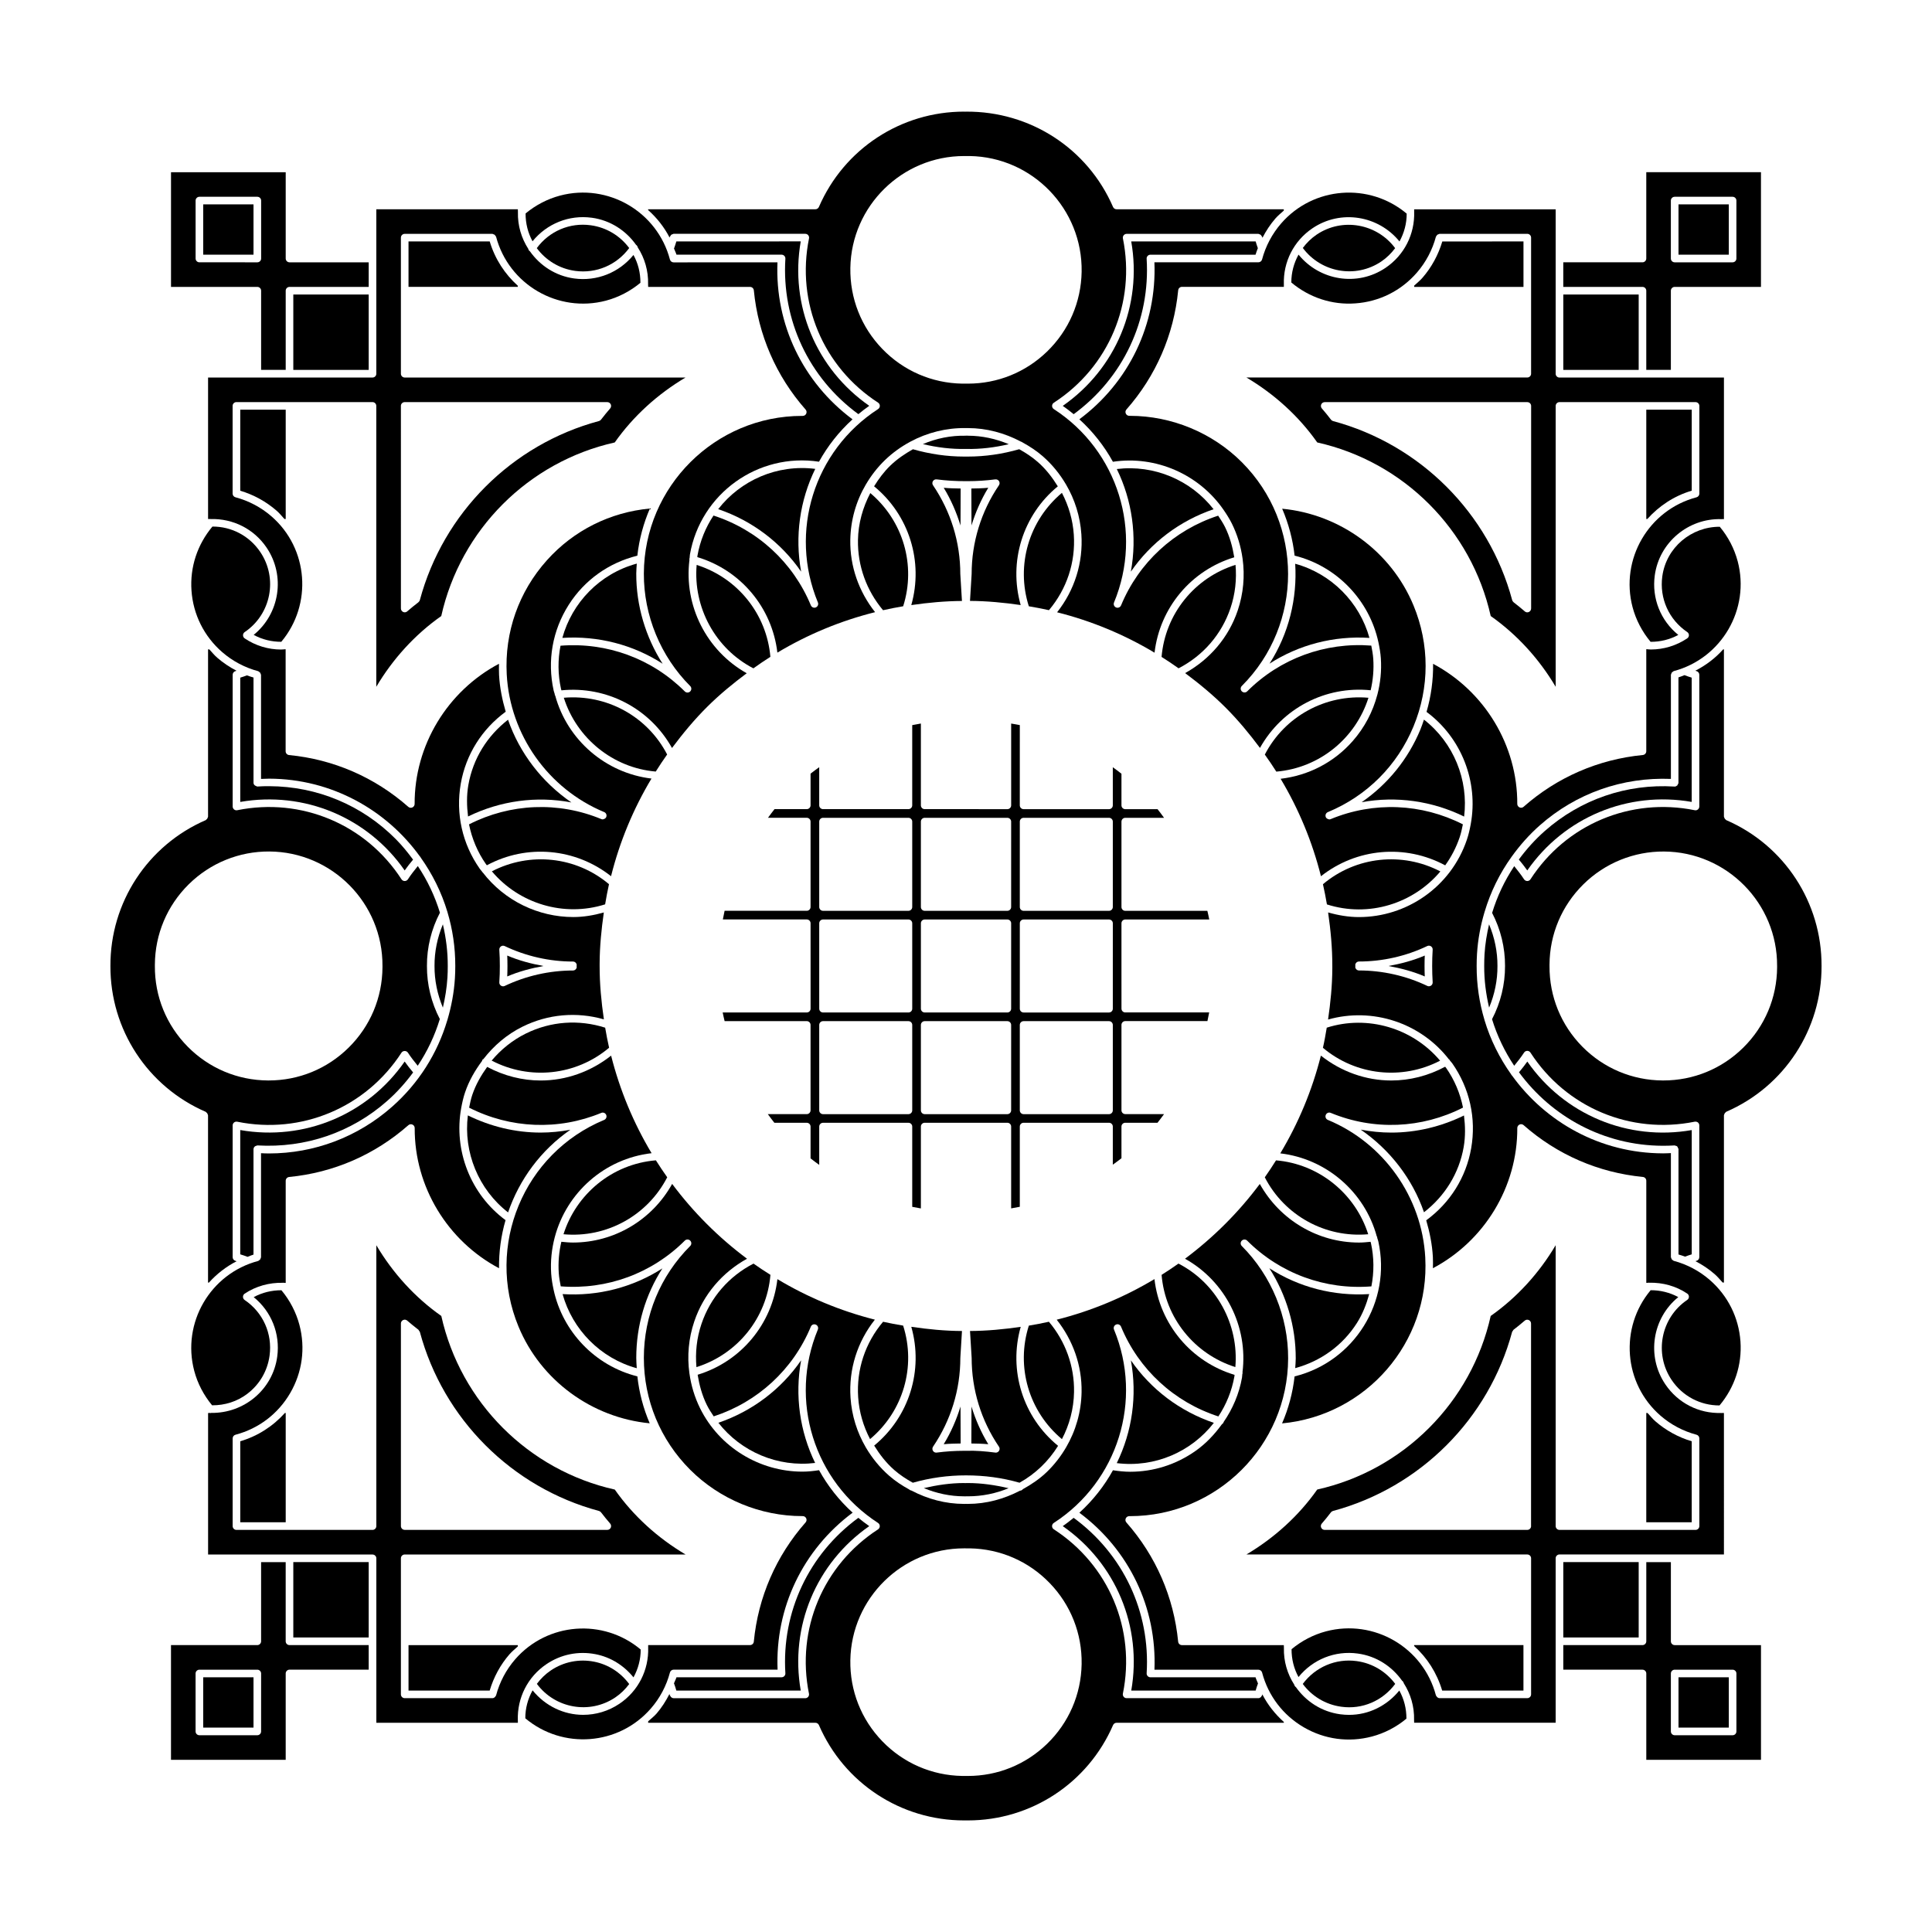 <?xml version="1.0" encoding="UTF-8"?>
<!-- Uploaded to: SVG Repo, www.svgrepo.com, Generator: SVG Repo Mixer Tools -->
<svg fill="#000000" width="800px" height="800px" version="1.1" viewBox="144 144 512 512" xmlns="http://www.w3.org/2000/svg">
 <g>
  <path d="m470.09 305.16c1.266-3.75 1.672-7.637 1.336-11.465-10.867 3.41-18.625 13-19.598 24.391 1.531 0.961 3.031 1.969 4.508 3.023 6.516-3.367 11.402-8.988 13.754-15.949z"/>
  <path d="m371.37 287.13c-0.117 6.812 2.266 13.375 6.648 18.582 1.762-0.398 3.535-0.746 5.332-1.047 3.457-10.879-0.02-22.676-8.711-29.996-1.988 3.82-3.195 8.027-3.269 12.461z"/>
  <path d="m398.58 273.46c-1.496-0.023-2.996-0.051-4.484-0.191 1.918 3.148 3.379 6.508 4.449 9.992z"/>
  <path d="m401.42 273.46 0.035 9.789c1.066-3.481 2.527-6.836 4.449-9.984-1.492 0.148-2.988 0.172-4.484 0.195z"/>
  <path d="m526.23 207.98c-1.043 3.516-2.828 6.828-5.234 9.602-0.676 0.781-1.465 1.414-2.215 2.102-0.004 0.117-0.012 0.23-0.016 0.348h28.973v-12.047l-21.508 0.004z"/>
  <path d="m504.86 356.59c9.164-1.672 18.641-0.359 27.148 3.812 1.199-9.723-2.777-19.574-10.645-25.695-0.297 0.867-0.574 1.734-0.926 2.586-3.281 7.922-8.688 14.539-15.578 19.297z"/>
  <path d="m487.24 293.4c0.57 9.164-1.672 18.469-6.801 26.469 7.809-5.019 17.023-7.418 26.477-6.82-2.621-9.438-10.066-17.008-19.676-19.648z"/>
  <path d="m416.65 304.67c1.789 0.301 3.566 0.637 5.332 1.031 4.719-5.598 7.078-12.656 6.59-19.98-0.262-3.949-1.375-7.699-3.152-11.109-8.738 7.316-12.234 19.152-8.77 30.059z"/>
  <path d="m400 262.98s0.004 0 0 0h0.012c3.836 0.074 7.617-0.383 11.32-1.266-3.41-1.43-7.07-2.246-10.832-2.246-0.16 0-0.359-0.051-0.5 0.004-0.004 0-0.004-0.004-0.012-0.004-0.004 0-0.004 0.004-0.012 0.004-4.012-0.098-7.848 0.711-11.402 2.215 3.727 0.891 7.527 1.367 11.406 1.289 0.012 0.004 0.02 0.004 0.02 0.004z"/>
  <path d="m441.2 388.68c0-0.555 0.453-1.008 1.008-1.008h22.258c-0.145-0.77-0.328-1.531-0.504-2.293h-21.754c-0.555 0-1.008-0.453-1.008-1.008v-22.633c0-0.555 0.453-1.008 1.008-1.008h10.277c-0.574-0.766-1.113-1.559-1.723-2.293h-8.555c-0.555 0-1.008-0.453-1.008-1.008v-8.383c-0.746-0.598-1.523-1.16-2.293-1.723v10.105c0 0.555-0.453 1.008-1.008 1.008h-22.633c-0.555 0-1.008-0.453-1.008-1.008l0.004-21.27c-0.754-0.16-1.527-0.273-2.293-0.406v21.676c0 0.555-0.453 1.008-1.008 1.008l-10.957-0.004h-10.953c-0.555 0-1.008-0.453-1.008-1.008v-21.68c-0.766 0.137-1.535 0.262-2.293 0.422v21.254c0 0.555-0.453 1.008-1.008 1.008h-22.633c-0.555 0-1.008-0.453-1.008-1.008v-10.102c-0.766 0.562-1.551 1.109-2.293 1.703v8.398c0 0.555-0.453 1.008-1.008 1.008h-8.543c-0.609 0.742-1.152 1.527-1.734 2.293h10.277c0.555 0 1.008 0.453 1.008 1.008v22.633c0 0.555-0.453 1.008-1.008 1.008h-21.773c-0.172 0.762-0.316 1.527-0.465 2.293h22.238c0.555 0 1.008 0.453 1.008 1.008l0.004 11.324v11.316c0 0.555-0.453 1.008-1.008 1.008l-22.289-0.004c0.145 0.77 0.344 1.527 0.516 2.293h21.766c0.555 0 1.008 0.453 1.008 1.008v22.633c0 0.555-0.453 1.008-1.008 1.008h-10.316c0.578 0.766 1.125 1.551 1.734 2.293h8.586c0.555 0 1.008 0.453 1.008 1.008v8.434c0.746 0.598 1.527 1.148 2.293 1.715v-10.148c0-0.555 0.453-1.008 1.008-1.008h22.633c0.555 0 1.008 0.453 1.008 1.008v21.266c0.762 0.16 1.527 0.289 2.293 0.422v-21.695c0-0.555 0.453-1.008 1.008-1.008h21.906c0.555 0 1.008 0.453 1.008 1.008v21.684c0.766-0.137 1.535-0.262 2.293-0.422v-21.262c0-0.555 0.453-1.008 1.008-1.008h22.633c0.555 0 1.008 0.453 1.008 1.008v10.102c0.766-0.562 1.551-1.109 2.293-1.703v-8.398c0-0.555 0.453-1.008 1.008-1.008h8.543c0.609-0.742 1.152-1.527 1.734-2.293h-10.277c-0.555 0-1.008-0.453-1.008-1.008v-22.633c0-0.555 0.453-1.008 1.008-1.008h21.773c0.172-0.762 0.316-1.527 0.465-2.293h-22.234c-0.555 0-1.008-0.453-1.008-1.008l-0.004-11.305zm-55.449 49.574c0 0.555-0.453 1.008-1.008 1.008h-22.633c-0.555 0-1.008-0.453-1.008-1.008v-22.633c0-0.555 0.453-1.008 1.008-1.008h22.633c0.555 0 1.008 0.453 1.008 1.008zm0-38.258v11.316c0 0.555-0.453 1.008-1.008 1.008h-22.633c-0.555 0-1.008-0.453-1.008-1.008v-22.633c0-0.555 0.453-1.008 1.008-1.008h22.633c0.555 0 1.008 0.453 1.008 1.008zm0-15.629c0 0.555-0.453 1.008-1.008 1.008h-22.633c-0.555 0-1.008-0.453-1.008-1.008v-22.633c0-0.555 0.453-1.008 1.008-1.008h22.633c0.555 0 1.008 0.453 1.008 1.008zm26.211 53.887c0 0.555-0.453 1.008-1.008 1.008h-21.902c-0.555 0-1.008-0.453-1.008-1.008v-22.633c0-0.555 0.453-1.008 1.008-1.008h21.906c0.555 0 1.008 0.453 1.008 1.008zm0-38.258v11.316c0 0.555-0.453 1.008-1.008 1.008l-10.949-0.004h-10.953c-0.555 0-1.008-0.453-1.008-1.008v-22.629c0-0.555 0.453-1.008 1.008-1.008h21.906c0.555 0 1.008 0.453 1.008 1.008zm0-15.629c0 0.555-0.453 1.008-1.008 1.008h-21.902c-0.555 0-1.008-0.453-1.008-1.008v-22.633c0-0.555 0.453-1.008 1.008-1.008h21.906c0.555 0 1.008 0.453 1.008 1.008zm26.945 53.887c0 0.555-0.453 1.008-1.008 1.008h-22.633c-0.555 0-1.008-0.453-1.008-1.008v-22.633c0-0.555 0.453-1.008 1.008-1.008h22.633c0.555 0 1.008 0.453 1.008 1.008zm0-38.258v11.316c0 0.555-0.453 1.008-1.008 1.008h-22.633c-0.555 0-1.008-0.453-1.008-1.008l0.004-11.316v-11.316c0-0.555 0.453-1.008 1.008-1.008h22.633c0.555 0 1.008 0.453 1.008 1.008zm0-15.629c0 0.555-0.453 1.008-1.008 1.008h-22.633c-0.555 0-1.008-0.453-1.008-1.008v-22.633c0-0.555 0.453-1.008 1.008-1.008h22.633c0.555 0 1.008 0.453 1.008 1.008z"/>
  <path d="m521.71 477.26c-0.867-16.02-11.008-30.336-25.824-36.477-0.52-0.211-0.754-0.801-0.543-1.316 0.211-0.52 0.805-0.766 1.316-0.543 11.387 4.711 24.098 4.176 35.055-1.402-0.762-3.75-2.246-7.34-4.516-10.566-0.066-0.098-0.152-0.172-0.223-0.262-4.488 2.414-9.383 3.648-14.27 3.648-6.656 0-13.219-2.293-18.656-6.59-2.328 9.238-5.977 17.938-10.758 25.902 12.156 1.422 22.355 10.188 25.566 21.996 0.039 0.086 0.125 0.137 0.137 0.238 0.004 0.039-0.031 0.07-0.031 0.109 0.086 0.328 0.227 0.629 0.301 0.961 3.562 15.996-6.359 31.883-22.184 35.805-0.492 4.379-1.633 8.559-3.32 12.453 22.277-2.09 39.172-21.434 37.949-43.957z"/>
  <path d="m379.95 267.38c-1.707 1.652-3.09 3.527-4.309 5.496 9.289 7.613 13.129 19.957 9.859 31.477 4.418-0.641 8.887-1.062 13.426-1.09l-0.43-7.055c0-0.012 0.012-0.02 0.012-0.031s-0.016-0.02-0.016-0.031c0-8.43-2.5-16.57-7.234-23.543-0.223-0.328-0.23-0.754-0.023-1.094 0.211-0.336 0.598-0.527 0.988-0.469 2.555 0.332 5.164 0.484 7.766 0.473h0.004 0.48c2.434 0 4.891-0.16 7.289-0.473 0.383-0.047 0.781 0.133 0.988 0.469 0.211 0.336 0.203 0.766-0.023 1.094-4.731 6.969-7.234 15.113-7.234 23.543 0 0.016-0.016 0.02-0.016 0.035 0 0.012 0.012 0.016 0.012 0.023l-0.43 7.043c4.543 0.023 9.012 0.457 13.43 1.098-3.258-11.516 0.562-23.844 9.84-31.457-1.461-2.363-3.168-4.59-5.32-6.469-1.512-1.324-3.18-2.414-4.906-3.371-4.434 1.27-9.004 1.949-13.617 1.949h-0.492-0.492c-4.602 0-9.148-0.68-13.566-1.941-2.129 1.203-4.176 2.578-5.984 4.324z"/>
  <path d="m328.62 293.71c-0.957 11.23 4.926 22.176 15.035 27.406 1.48-1.055 2.973-2.082 4.504-3.047-0.98-11.371-8.715-20.941-19.539-24.359z"/>
  <path d="m525.71 374.94c-10.09-5.273-22.363-3.984-31.117 3.387 0.402 1.773 0.75 3.551 1.055 5.352 11.121 3.547 22.918-0.246 30.062-8.738z"/>
  <path d="m398.58 526.54-0.035-9.801c-1.066 3.481-2.527 6.848-4.453 9.992 1.5-0.141 2.996-0.168 4.488-0.191z"/>
  <path d="m531.89 447.98c0.492-2.812 0.422-5.613 0.082-8.367-6.074 2.973-12.641 4.535-19.242 4.535-2.715 0-5.43-0.273-8.117-0.781 7.769 5.352 13.688 13.02 16.762 21.895 5.531-4.289 9.297-10.328 10.516-17.281z"/>
  <path d="m401.42 526.54c1.492 0.023 2.984 0.051 4.488 0.191-1.918-3.144-3.387-6.504-4.453-9.98z"/>
  <path d="m399.5 537.02c-3.617 0-7.18 0.535-10.68 1.344 3.371 1.387 6.973 2.176 10.68 2.176 0.168 0 0.348 0.035 0.5-0.004 0.004 0 0.004 0.004 0.012 0.004l0.004-0.004c0.16 0.004 0.324 0.004 0.484 0.004 3.812 0 7.457-0.766 10.781-2.152-3.535-0.828-7.133-1.367-10.785-1.367-0.16 0-0.352-0.004-0.492 0.004-0.125 0.051-0.336-0.004-0.504-0.004z"/>
  <path d="m320.82 455.99c-1.043-1.473-2.039-2.969-3.004-4.492-11.672 0.973-21.141 8.996-24.484 19.59 11.371 1.039 22.238-4.906 27.488-15.098z"/>
  <path d="m428.63 512.87c0.117-6.82-2.273-13.391-6.66-18.594-1.754 0.398-3.527 0.727-5.316 1.027-3.481 10.914 0.016 22.766 8.766 30.082 1.969-3.754 3.137-7.996 3.211-12.516z"/>
  <path d="m424.4 527.16c-9.324-7.613-13.18-19.984-9.898-31.535-4.398 0.645-8.867 1.078-13.438 1.102l0.43 7.055c0 0.012-0.012 0.016-0.012 0.023 0 0.016 0.016 0.02 0.016 0.035 0 8.434 2.5 16.57 7.234 23.543 0.227 0.328 0.238 0.754 0.023 1.094-0.18 0.301-0.508 0.484-0.855 0.484-0.047 0-0.086-0.004-0.125-0.012-2.602-0.336-5.289-0.57-7.766-0.469h-0.004-0.004c-0.133-0.02-0.344-0.004-0.52-0.004-2.402 0-4.836 0.156-7.25 0.473-0.047 0.004-0.09 0.012-0.133 0.012-0.348 0-0.676-0.18-0.855-0.484-0.207-0.332-0.195-0.762 0.023-1.094 4.731-6.977 7.234-15.113 7.234-23.543 0-0.012 0.012-0.02 0.016-0.031 0-0.012-0.012-0.02-0.012-0.031l0.43-7.047c-4.57-0.023-9.035-0.469-13.43-1.113 3.269 11.523-0.559 23.855-9.836 31.477 1.461 2.363 3.168 4.586 5.32 6.469 1.516 1.324 3.184 2.414 4.918 3.375 4.578-1.305 9.32-1.953 14.086-1.949h0.004 0.016 0.004c4.84 0 9.566 0.625 14.172 1.945 4.176-2.324 7.688-5.703 10.211-9.773z"/>
  <path d="m329.9 494.84c-1.27 3.75-1.672 7.637-1.336 11.465 10.887-3.422 18.66-13.039 19.609-24.461-1.523-0.957-3.023-1.934-4.484-2.977-6.527 3.363-11.434 8.996-13.789 15.973z"/>
  <path d="m383.34 495.3c-1.785-0.301-3.562-0.621-5.316-1.02-4.727 5.598-7.09 12.664-6.602 19.992 0.262 3.949 1.375 7.699 3.152 11.105 8.758-7.316 12.258-19.172 8.766-30.078z"/>
  <path d="m506.59 471.09c-3.41-10.762-13.062-18.633-24.43-19.582-0.961 1.523-1.934 3.027-2.977 4.492 5.238 10.168 16.07 16.094 27.406 15.09z"/>
  <path d="m503.59 494.62c1.527-2.402 2.527-5.004 3.266-7.672-9.461 0.578-18.668-1.824-26.461-6.848 4.527 7.09 7.019 15.441 6.988 23.926-0.004 0.855-0.086 1.699-0.137 2.543 6.758-1.84 12.555-5.992 16.344-11.949z"/>
  <path d="m547.73 592.02v-12.051h-28.973c0.004 0.082 0.004 0.168 0.012 0.25 3.422 3.078 6.019 7.106 7.422 11.801z"/>
  <path d="m525.64 425.09c-7.269-8.629-19.195-12.203-30.039-8.746-0.301 1.789-0.609 3.578-1.012 5.332 8.734 7.352 20.98 8.652 31.051 3.414z"/>
  <path d="m479.19 343.97c1.059 1.484 2.082 2.988 3.047 4.519 11.645-1.004 21.074-9.008 24.414-19.574-11.344-1-22.199 4.891-27.461 15.055z"/>
  <path d="m471.38 506.29c0.961-11.246-4.941-22.207-15.074-27.426-1.461 1.039-2.953 2.031-4.473 2.988 0.945 11.402 8.688 21 19.547 24.438z"/>
  <path d="m295.15 443.4c-2.609 0.48-5.246 0.746-7.879 0.746-6.621 0-13.195-1.566-19.285-4.555-1.203 9.734 2.781 19.598 10.66 25.711 2.988-8.719 8.664-16.473 16.504-21.902z"/>
  <path d="m288.95 292.46c-7.481 8.34-11.266 19.09-10.66 30.273 0.867 16.016 11.004 30.336 25.824 36.477 0.516 0.211 0.754 0.801 0.543 1.316-0.098 0.227-0.273 0.383-0.48 0.488-0.066 0.035-0.125 0.039-0.195 0.059-0.086 0.023-0.16 0.074-0.25 0.074-0.125 0-0.258-0.023-0.387-0.082-11.383-4.715-24.102-4.176-35.051 1.402 0.762 3.75 2.246 7.34 4.508 10.566 0.07 0.098 0.156 0.176 0.227 0.273 10.594-5.707 23.488-4.539 32.902 2.898 2.281-9.125 5.883-17.809 10.715-25.875-12.125-1.445-22.293-10.195-25.508-21.984-0.039-0.086-0.125-0.141-0.141-0.238-0.004-0.039 0.031-0.07 0.031-0.109-0.086-0.332-0.227-0.637-0.301-0.973-1.754-7.863-0.332-15.941 3.984-22.738 4.188-6.59 10.645-11.156 18.191-13.027 0.488-4.394 1.633-8.586 3.324-12.496-10.531 0.984-20.176 5.781-27.277 13.695z"/>
  <path d="m252.26 207.98v12.047h28.973c-0.004-0.102-0.012-0.207-0.016-0.309-3.41-3.074-6.039-7.055-7.438-11.738z"/>
  <path d="m293.03 313.05c9.457-0.605 18.738 1.793 26.574 6.848-4.539-7.094-7.023-15.445-6.988-23.93 0.004-0.883 0.086-1.742 0.141-2.609-9.859 2.684-17.164 10.371-19.727 19.691z"/>
  <path d="m268.12 352.02c-0.492 2.812-0.422 5.606-0.082 8.359 8.59-4.195 18.156-5.477 27.391-3.723-7.785-5.352-13.719-13.035-16.797-21.922-5.535 4.293-9.293 10.332-10.512 17.285z"/>
  <path d="m197.85 588.5h13.332v13.332h-13.332z"/>
  <path d="m221.73 557.97h19.977v19.977h-19.977z"/>
  <path d="m316.68 449.61c-4.766-7.961-8.402-16.641-10.73-25.859-5.438 4.297-12 6.594-18.66 6.594-4.856 0-9.719-1.223-14.184-3.606-1.621 2.254-3.019 4.676-3.934 7.379-0.383 1.129-0.621 2.277-0.848 3.426 10.941 5.562 23.648 6.09 35.016 1.387 0.52-0.223 1.102 0.031 1.316 0.543 0.211 0.516-0.031 1.102-0.543 1.316-21.363 8.852-31.543 33.434-22.695 54.793 5.918 14.281 19.453 24.129 34.762 25.609-1.688-3.934-2.797-8.117-3.269-12.438-11.203-2.793-19.805-11.84-22.199-22.957 0-0.012-0.004-0.016-0.004-0.02v-0.004c-0.297-1.379-0.539-2.781-0.637-4.219-0.223-3.332 0.133-6.57 0.934-9.633 0-0.012-0.012-0.016-0.004-0.023 0-0.02 0.023-0.023 0.023-0.047 3.098-11.723 13.109-20.785 25.656-22.242z"/>
  <path d="m317.78 348.47c0.969-1.531 1.965-3.043 3.019-4.523-5.25-10.137-16.043-16-27.383-15.039 3.41 10.742 13.027 18.598 24.363 19.562z"/>
  <path d="m219.71 578.96v-20.984h-6.516v20.984c0 0.555-0.453 1.008-1.008 1.008h-22.871v30.398h30.398v-22.879c0-0.555 0.453-1.008 1.008-1.008h20.984v-6.516h-20.984c-0.559 0.008-1.012-0.445-1.012-1.004zm-6.516 23.887c0 0.555-0.453 1.008-1.008 1.008h-15.348c-0.555 0-1.008-0.453-1.008-1.008v-15.352c0-0.555 0.453-1.008 1.008-1.008h15.352c0.555 0 1.008 0.453 1.008 1.008z"/>
  <path d="m281.23 599.89c-0.191-5.93 2.602-11.516 7.602-14.883 3.828-2.586 8.438-3.512 12.984-2.629 4.031 0.785 7.516 2.984 10.066 6.141 1.234-2.238 1.914-4.75 1.91-7.375-9.914-8.324-24.738-7.215-33.266 2.594-2.379 2.734-4.125 6.035-5.055 9.547-0.031 0.117-0.125 0.191-0.191 0.281-0.051 0.07-0.07 0.141-0.133 0.195-0.18 0.16-0.402 0.273-0.656 0.273h-23.242c-0.555 0-1.008-0.453-1.008-1.008v-36.059c0-0.555 0.453-1.008 1.008-1.008l74.438 0.004c-7.359-4.367-13.836-10.195-18.766-17.211-22.883-5.113-40.863-23.121-45.973-46.008-7.008-4.922-12.848-11.375-17.219-18.742v74.434c0 0.555-0.453 1.008-1.008 1.008h-36.059c-0.555 0-1.008-0.453-1.008-1.008v-23.242c0-0.457 0.312-0.855 0.75-0.973 6.152-1.621 11.301-5.547 14.5-11.043 3.203-5.5 4.07-11.914 2.445-18.07-0.887-3.356-2.539-6.508-4.766-9.176-2.57-0.004-5.094 0.598-7.352 1.824 4.684 3.793 7.059 9.699 6.238 15.766-1.195 8.793-8.855 15.047-17.512 14.914-0.055 0.012-0.105 0.059-0.16 0.059-0.039 0-0.07-0.047-0.109-0.051-0.18-0.004-0.359 0.031-0.543 0.016v37.508h43.578c0.555 0 1.008 0.453 1.008 1.008v43.578h37.508c-0.016-0.18 0.004-0.359 0-0.539-0.016-0.051-0.012-0.086-0.012-0.125zm-30.988-105.15c0-0.395 0.23-0.75 0.59-0.918 0.363-0.168 0.781-0.105 1.078 0.152 0.973 0.836 1.965 1.652 2.984 2.43 0.09 0.07 0.102 0.188 0.16 0.281 0.066 0.09 0.172 0.145 0.203 0.262 6.195 23.086 24.391 41.273 47.473 47.473 0.211 0.059 0.402 0.188 0.539 0.359 0.781 1.02 1.594 2.016 2.434 2.988 0.258 0.301 0.316 0.719 0.156 1.078-0.168 0.359-0.523 0.59-0.918 0.59l-53.688-0.004c-0.555 0-1.008-0.453-1.008-1.008v-53.684z"/>
  <path d="m502.54 340.32c-4.961 5.68-11.734 9.191-19.164 10.066 4.82 8.051 8.41 16.723 10.691 25.824 9.426-7.438 22.324-8.594 32.926-2.883 1.602-2.223 2.91-4.715 3.836-7.445 0.383-1.129 0.613-2.273 0.848-3.422-10.941-5.559-23.645-6.098-35.02-1.387-0.121 0.055-0.258 0.082-0.383 0.082-0.09 0-0.172-0.051-0.258-0.074-0.066-0.02-0.121-0.023-0.18-0.055-0.211-0.105-0.398-0.258-0.488-0.488-0.211-0.516 0.031-1.102 0.543-1.316 10.348-4.289 18.41-12.348 22.695-22.695 4.289-10.348 4.289-21.75 0-32.098-5.926-14.297-19.473-24.148-34.797-25.613 1.707 3.996 2.82 8.184 3.293 12.434 11.215 2.781 19.824 11.84 22.215 22.969 0 0.004 0.004 0.012 0.004 0.016v0.004c0.297 1.387 0.539 2.785 0.637 4.223 0.223 3.301-0.117 6.543-0.926 9.648v0.012c0 0.004-0.004 0.012-0.012 0.016-1.176 4.441-3.34 8.613-6.461 12.184z"/>
  <path d="m518.77 200.11c0.188 5.926-2.606 11.508-7.602 14.879-7.488 5.043-17.461 3.367-23.043-3.512-1.234 2.238-1.918 4.758-1.91 7.387 4.758 3.984 10.785 5.992 16.949 5.535 6.348-0.441 12.141-3.336 16.312-8.137 2.387-2.742 4.133-6.047 5.059-9.543 0.023-0.09 0.109-0.133 0.156-0.207 0.066-0.121 0.121-0.223 0.23-0.301 0.105-0.082 0.211-0.105 0.336-0.141 0.09-0.023 0.152-0.105 0.25-0.105h23.242c0.555 0 1.008 0.453 1.008 1.008v36.059c0 0.555-0.453 1.008-1.008 1.008h-74.43c7.367 4.375 13.84 10.203 18.766 17.211 22.883 5.117 40.859 23.113 45.973 46.004 7.012 4.934 12.852 11.387 17.215 18.75v-74.434c0-0.555 0.453-1.008 1.008-1.008h36.059c0.555 0 1.008 0.453 1.008 1.008v23.242c0 0.457-0.312 0.855-0.75 0.973-12.695 3.356-20.297 16.414-16.949 29.121 0.891 3.359 2.551 6.519 4.777 9.18 2.562 0.012 5.09-0.598 7.344-1.828-4.691-3.793-7.059-9.699-6.238-15.758 1.195-8.828 8.969-15.18 17.602-14.922 0.082-0.004 0.145-0.02 0.223-0.004 0.172 0.004 0.336-0.023 0.508-0.012v-37.508h-43.586c-0.555 0-1.008-0.453-1.008-1.008v-43.578h-37.504c0.016 0.18-0.004 0.359 0 0.539 0.012 0.027 0.004 0.059 0.004 0.102zm30.992 105.15c0 0.395-0.23 0.75-0.59 0.918-0.133 0.059-0.277 0.098-0.418 0.098-0.238 0-0.473-0.086-0.66-0.246-0.973-0.84-1.969-1.652-2.988-2.434-0.012-0.012-0.012-0.023-0.02-0.035-0.156-0.133-0.281-0.293-0.336-0.504-6.195-23.086-24.391-41.277-47.48-47.473-0.215-0.059-0.402-0.188-0.539-0.363-0.777-1.02-1.582-2.012-2.43-2.984-0.258-0.297-0.316-0.719-0.152-1.078 0.16-0.359 0.523-0.59 0.918-0.59h53.691c0.555 0 1.008 0.453 1.008 1.008v53.684z"/>
  <path d="m592.33 252.57h-12.047v28.973c0.098-0.004 0.188-0.012 0.289-0.016 3.082-3.422 7.059-6.102 11.758-7.492z"/>
  <path d="m209.43 322.98c-0.578 0.215-1.164 0.43-1.762 0.605v32.934c16.934-2.938 33.77 4.07 43.574 18.156 0.691-0.992 1.449-1.934 2.223-2.863-1.395-1.898-2.891-3.734-4.578-5.438-8.926-8.996-20.832-13.977-33.508-14.027-1.074-0.02-2.086 0.023-3.125 0.09-0.016 0-0.02-0.012-0.031-0.012-0.012 0-0.02 0.016-0.031 0.016-0.121 0-0.203-0.09-0.309-0.125-0.395-0.133-0.676-0.398-0.699-0.816 0-0.012 0.012-0.02 0.012-0.031s-0.016-0.02-0.016-0.031v-27.887c-0.586-0.176-1.176-0.352-1.75-0.57z"/>
  <path d="m510.04 213.31c1.457-0.984 2.676-2.195 3.688-3.547-4.836-6.504-13.977-8.176-20.781-3.602-1.457 0.984-2.676 2.195-3.688 3.547 4.836 6.512 13.977 8.18 20.781 3.602z"/>
  <path d="m478.46 212.76c-0.117 0.441-0.52 0.75-0.973 0.75h-27.555c0.664 16.418-6.727 31.801-19.891 41.609 3.617 3.285 6.602 7.094 8.891 11.254 11.406-1.715 22.832 3.352 29.305 12.711 0.004 0.012 0.016 0.012 0.016 0.02v0.004c0.801 1.164 1.566 2.363 2.207 3.652 1.465 2.961 2.394 6.09 2.836 9.273 0 0.004 0.004 0.004 0.004 0.004 0 0.004-0.004 0.012 0 0.016 0.629 4.566 0.223 9.246-1.293 13.734-2.418 7.152-7.379 12.941-13.934 16.59 3.785 2.828 7.453 5.848 10.848 9.262 3.301 3.316 6.231 6.883 8.984 10.566 5.859-10.48 17.316-16.496 29.332-15.281 0.629-2.672 0.883-5.473 0.691-8.348-0.082-1.188-0.301-2.336-0.523-3.488-12.223-0.945-24.18 3.414-32.879 12.121-0.195 0.195-0.457 0.297-0.715 0.297s-0.52-0.102-0.715-0.297c-0.395-0.395-0.395-1.031 0-1.426 16.348-16.348 16.348-42.953 0-59.305-7.812-7.812-18.609-12.281-29.652-12.281h-0.168-0.004c-0.395 0-0.75-0.23-0.918-0.594-0.168-0.363-0.105-0.785 0.156-1.082 7.828-8.883 12.574-19.809 13.723-31.598 0.051-0.52 0.488-0.91 1.004-0.91h27c-0.012-0.176 0.004-0.352 0-0.527-0.004-0.051 0-0.09 0-0.145-0.188-5.918 2.602-11.496 7.598-14.863 7.477-5.031 17.461-3.371 23.043 3.508 1.234-2.238 1.918-4.758 1.91-7.375-9.914-8.316-24.742-7.215-33.266 2.594-2.391 2.75-4.133 6.047-5.062 9.555z"/>
  <path d="m262.66 400s0.008 0 0 0v-0.004c0.016-3.769-0.457-7.457-1.293-11.035-1.461 3.492-2.242 7.246-2.215 11.027v0.004 0.004c-0.023 3.789 0.762 7.547 2.215 11.035 0.598-2.578 1.039-5.219 1.203-7.914 0.066-1.035 0.098-2.078 0.09-3.117z"/>
  <path d="m465.61 278.95c-6.019-7.715-15.781-11.863-25.645-10.652 4.07 8.328 5.43 17.855 3.723 27.195 5.293-7.684 12.934-13.473 21.922-16.543z"/>
  <path d="m588.82 198.16h13.332v13.332h-13.332z"/>
  <path d="m274.35 374.91c7.262 8.621 19.148 12.195 30.016 8.75 0.301-1.793 0.625-3.578 1.023-5.34-8.723-7.352-20.957-8.645-31.039-3.41z"/>
  <path d="m604.5 292.73c-0.887-3.344-2.527-6.484-4.742-9.133-7.527-0.031-14.191 5.477-15.234 13.164-0.785 5.812 1.75 11.457 6.609 14.738 0.281 0.188 0.449 0.504 0.449 0.836 0 0.332-0.168 0.648-0.449 0.836-2.871 1.934-6.238 2.953-9.664 2.953-0.156 0-0.312-0.023-0.473-0.031-0.02 0-0.039 0.02-0.059 0.02-0.023 0-0.039-0.031-0.066-0.031-0.195-0.004-0.395-0.023-0.59-0.039v27.039c0 0.52-0.395 0.953-0.91 1.004-11.793 1.148-22.723 5.894-31.605 13.723-0.188 0.168-0.422 0.25-0.664 0.25-0.141 0-0.289-0.031-0.418-0.09-0.359-0.168-0.59-0.523-0.59-0.922 0.066-15.531-8.664-29.871-22.309-37.129 0.055 4.281-0.523 8.566-1.738 12.742 9.289 6.871 13.77 18.531 11.719 29.719v0.004c-0.258 1.391-0.562 2.781-1.027 4.141-4.246 12.566-16.016 20.512-28.602 20.512-2.711 0-5.457-0.457-8.176-1.23 0.676 4.664 1.129 9.391 1.117 14.191v0.676c-0.023 4.602-0.484 9.09-1.129 13.516 11.793-3.332 24.535 0.871 32.023 10.543 0.066 0.066 0.16 0.082 0.211 0.16 0.02 0.035 0 0.074 0.016 0.109 0.207 0.273 0.457 0.504 0.656 0.785 4.625 6.602 6.41 14.594 5.019 22.535-1.355 7.723-5.602 14.449-11.91 19.074 0.918 3.152 1.582 6.398 1.762 9.742 0.055 0.996 0.023 1.977 0.012 2.957 13.672-7.246 22.43-21.609 22.359-37.156 0-0.398 0.23-0.754 0.59-0.922 0.352-0.176 0.781-0.105 1.082 0.156 8.891 7.836 19.82 12.582 31.605 13.73 0.52 0.051 0.91 0.488 0.91 1.004v27.066c0.145-0.012 0.289-0.012 0.43-0.02 0.121-0.031 0.223-0.031 0.348-0.016 3.566-0.082 7.082 0.867 10.07 2.875 0.281 0.188 0.449 0.504 0.449 0.836 0 0.332-0.168 0.648-0.441 0.836-6.996 4.715-8.852 14.238-4.137 21.23 2.887 4.289 7.633 6.762 12.688 6.742 3.988-4.758 5.981-10.746 5.547-16.949-0.449-6.348-3.336-12.141-8.137-16.312-2.742-2.387-6.039-4.133-9.547-5.059-0.09-0.023-0.133-0.109-0.207-0.156-0.117-0.066-0.215-0.121-0.301-0.227-0.082-0.105-0.105-0.211-0.141-0.344-0.023-0.086-0.102-0.152-0.102-0.246v-27.578c-0.648 0.023-1.301 0.066-1.953 0.066h-0.23c-16.465-0.059-31.008-8.23-39.961-20.676-0.02-0.016-0.047-0.004-0.066-0.02-0.066-0.055-0.059-0.141-0.105-0.207-3.09-4.344-5.512-9.18-7.078-14.398-0.012-0.023-0.012-0.047-0.016-0.07-1.352-4.527-2.086-9.316-2.07-14.277v-0.004-0.004c-0.004-1.082 0.031-2.16 0.098-3.246 0.23-3.777 0.934-7.453 1.977-10.992 0.012-0.059 0.023-0.102 0.051-0.156 1.559-5.223 3.961-10.121 7.141-14.551 0.004-0.004 0-0.012 0.004-0.012h0.004c2.156-2.996 4.625-5.805 7.461-8.309 9.633-8.508 21.914-12.82 34.746-12.309v-27.594c0-0.098 0.074-0.156 0.102-0.246 0.035-0.133 0.059-0.238 0.141-0.344 0.082-0.105 0.18-0.16 0.301-0.227 0.074-0.047 0.117-0.137 0.207-0.156 12.691-3.367 20.301-16.43 16.945-29.125zm-80.961 107.27c-0.004 1.438 0.047 2.867 0.133 4.301 0.023 0.352-0.141 0.699-0.438 0.902-0.172 0.109-0.367 0.172-0.562 0.172-0.145 0-0.297-0.035-0.434-0.102-5.602-2.68-11.859-4.09-18.078-4.09-0.555 0-1.008-0.453-1.008-1.008 0-0.07 0.059-0.117 0.074-0.18-0.016-0.066-0.074-0.109-0.074-0.18 0-0.555 0.453-1.008 1.008-1.008 6.219 0 12.469-1.414 18.078-4.098 0.316-0.156 0.695-0.125 0.996 0.074 0.297 0.203 0.465 0.539 0.438 0.898-0.09 1.438-0.137 2.871-0.133 4.309v0.008z"/>
  <path d="m580.28 221.04v20.984h6.516v-20.984c0-0.555 0.453-1.008 1.008-1.008h22.871v-30.398h-30.395v22.871c0 0.555-0.453 1.008-1.008 1.008h-20.988v6.516h20.988c0.555 0 1.008 0.453 1.008 1.012zm6.516-23.883c0-0.555 0.453-1.008 1.008-1.008h15.352c0.555 0 1.008 0.453 1.008 1.008v15.352c0 0.555-0.453 1.008-1.008 1.008h-15.352c-0.555 0-1.008-0.453-1.008-1.008z"/>
  <path d="m558.29 222.05h19.98v19.977h-19.98z"/>
  <path d="m198.66 438.79c0.109 0.074 0.188 0.156 0.258 0.266 0.074 0.109 0.117 0.207 0.141 0.336 0.016 0.066 0.074 0.109 0.074 0.18v44.336c0.082-0.004 0.156-0.004 0.242-0.012 2.051-2.281 4.519-4.207 7.332-5.656-0.102-0.023-0.203-0.07-0.301-0.102-0.441-0.117-0.75-0.52-0.75-0.973v-34.914c0-0.301 0.137-0.59 0.371-0.781 0.23-0.191 0.523-0.258 0.84-0.207 16.992 3.457 34.102-3.723 43.539-18.305 0.371-0.578 1.32-0.578 1.691 0 0.785 1.215 1.699 2.348 2.606 3.477 2.551-3.824 4.519-7.981 5.856-12.383-2.254-4.332-3.445-9.176-3.414-14.055v-0.004-0.004c-0.031-4.902 1.176-9.77 3.445-14.117-1.34-4.375-3.301-8.531-5.859-12.359-0.918 1.137-1.832 2.281-2.629 3.512-0.188 0.289-0.504 0.457-0.848 0.457s-0.66-0.176-0.848-0.457c-9.438-14.574-26.531-21.75-43.539-18.309-0.301 0.066-0.605-0.016-0.836-0.207-0.23-0.191-0.371-0.48-0.371-0.781v-34.91c0-0.457 0.309-0.855 0.75-0.973 0.098-0.023 0.188-0.066 0.281-0.09-1.828-0.945-3.551-2.098-5.106-3.441-0.781-0.676-1.414-1.465-2.102-2.215-0.125-0.012-0.227-0.012-0.344-0.016v44.336c0 0.07-0.059 0.117-0.074 0.18-0.023 0.133-0.066 0.227-0.141 0.336s-0.145 0.191-0.258 0.266c-0.055 0.039-0.07 0.109-0.137 0.137-15.418 6.68-25.336 21.852-25.266 38.652v0.004 0.004c-0.07 16.801 9.848 31.977 25.266 38.652 0.059 0.027 0.074 0.105 0.129 0.141zm-13.617-38.793s-0.004 0 0 0v-0.359c0.051-8.062 3.234-15.617 8.961-21.277 5.734-5.664 13.383-8.758 21.383-8.707 16.625 0.105 30.074 13.715 29.973 30.34v0.359c-0.051 8.066-3.234 15.617-8.969 21.281-5.684 5.613-13.199 8.699-21.18 8.699h-0.203c-8.055-0.051-15.609-3.234-21.27-8.961-5.652-5.734-8.746-13.32-8.695-21.375z"/>
  <path d="m199.13 281.55c0.18-0.012 0.352 0.004 0.535 0 0.051-0.004 0.086 0 0.137 0 5.945-0.156 11.504 2.606 14.867 7.598 5.039 7.481 3.438 17.527-3.445 23.102 2.254 1.23 4.766 1.84 7.324 1.832 8.305-9.914 7.195-24.73-2.606-33.246-2.734-2.379-6.035-4.125-9.547-5.055-0.438-0.117-0.75-0.52-0.75-0.973v-23.242c0-0.555 0.453-1.008 1.008-1.008h36.059c0.555 0 1.008 0.453 1.008 1.008v74.438c4.367-7.359 10.207-13.816 17.219-18.746 5.109-22.887 23.09-40.883 45.973-46.004 4.934-7.008 11.402-12.836 18.762-17.211l-74.422 0.004c-0.555 0-1.008-0.453-1.008-1.008v-36.059c0-0.555 0.453-1.008 1.008-1.008h23.242c0.102 0 0.16 0.082 0.25 0.105 0.125 0.035 0.23 0.059 0.336 0.141 0.105 0.082 0.156 0.18 0.227 0.297 0.047 0.082 0.137 0.117 0.16 0.211 3.356 12.699 16.434 20.289 29.113 16.949 3.34-0.883 6.481-2.527 9.141-4.734 0.016-2.644-0.629-5.16-1.84-7.375-3.793 4.66-9.664 7.047-15.703 6.231-4.949-0.672-9.07-3.422-11.742-7.203h-0.012c-0.23-0.156-0.379-0.395-0.422-0.645-1.824-2.84-2.836-6.195-2.742-9.75-0.004-0.082-0.02-0.145-0.004-0.23 0.004-0.172-0.023-0.332-0.016-0.504h-37.508v43.578c0 0.555-0.453 1.008-1.008 1.008h-43.578v37.5zm51.109-29.98c0-0.555 0.453-1.008 1.008-1.008h53.691c0.395 0 0.75 0.23 0.918 0.59 0.168 0.359 0.105 0.781-0.152 1.078-0.84 0.973-1.652 1.969-2.434 2.988-0.137 0.176-0.324 0.301-0.539 0.359-23.086 6.195-41.277 24.391-47.473 47.473-0.055 0.207-0.18 0.367-0.332 0.492-0.016 0.012-0.012 0.035-0.023 0.047-1.02 0.781-2.016 1.594-2.988 2.434-0.188 0.16-0.422 0.246-0.66 0.246-0.141 0-0.289-0.031-0.418-0.098-0.359-0.16-0.59-0.523-0.59-0.918l-0.004-53.684z"/>
  <path d="m425.64 251.56c1.004 0.699 1.965 1.441 2.891 2.207 13.109-9.602 20.348-24.93 19.34-41.203-0.02-0.277 0.082-0.551 0.273-0.75 0.188-0.203 0.453-0.316 0.734-0.316h27.852c0.172-0.59 0.398-1.16 0.613-1.734-0.223-0.594-0.406-1.188-0.586-1.785h-32.969c2.969 16.934-4.055 33.77-18.148 43.582z"/>
  <path d="m221.73 222.05h19.977v19.977h-19.977z"/>
  <path d="m212.01 447.62c0.066-0.016 0.109-0.074 0.176-0.074 0.016 0 0.02 0.016 0.031 0.016s0.016-0.012 0.031-0.012c12.68 0.73 24.863-3.402 34.363-11.793 2.59-2.289 4.871-4.832 6.871-7.551-0.777-0.938-1.543-1.883-2.242-2.887-9.805 14.09-26.637 21.109-43.574 18.156v32.934c0.645 0.188 1.289 0.418 1.934 0.664 0.527-0.195 1.031-0.43 1.578-0.594v-27.922c0-0.016 0.016-0.02 0.016-0.031s-0.012-0.02-0.012-0.031c0.031-0.469 0.379-0.82 0.828-0.875z"/>
  <path d="m213.2 221.04v20.984h6.516v-20.984c0-0.555 0.453-1.008 1.008-1.008h20.984v-6.516h-20.984c-0.555 0-1.008-0.453-1.008-1.008v-22.871h-30.395v30.398h22.871c0.555-0.008 1.008 0.445 1.008 1.004zm-17.363-8.535v-15.348c0-0.555 0.453-1.008 1.008-1.008h15.352c0.555 0 1.008 0.453 1.008 1.008v15.352c0 0.555-0.453 1.008-1.008 1.008l-15.352-0.004c-0.562 0-1.008-0.453-1.008-1.008z"/>
  <path d="m278.48 400v0c0 0.926-0.016 1.844-0.055 2.769 3.066-1.32 6.324-2.172 9.613-2.769-3.293-0.598-6.543-1.449-9.613-2.769 0.039 0.918 0.055 1.84 0.055 2.769z"/>
  <path d="m217.27 279.31c0.781 0.68 1.414 1.465 2.102 2.223 0.117 0.004 0.23 0.012 0.344 0.016v-28.973h-12.047l-0.004 21.469c3.523 1.047 6.828 2.856 9.605 5.266z"/>
  <path d="m334.33 278.93c9.008 3.066 16.672 8.867 21.98 16.57-1.715-9.355-0.344-18.902 3.742-27.242-10.121-1.27-19.793 3.043-25.723 10.672z"/>
  <path d="m321.45 206.96c0.023-0.086 0.059-0.16 0.082-0.246 0.023-0.098 0.117-0.137 0.16-0.215 0.066-0.109 0.117-0.211 0.215-0.289 0.105-0.082 0.215-0.109 0.348-0.145 0.09-0.023 0.152-0.102 0.246-0.102h34.91c0.301 0 0.59 0.137 0.781 0.371 0.191 0.238 0.266 0.539 0.207 0.836-3.449 17.012 3.734 34.109 18.309 43.539 0.289 0.188 0.457 0.504 0.457 0.848s-0.176 0.66-0.457 0.848c-16.992 11-23.699 32.551-15.957 51.246 0.211 0.516-0.031 1.102-0.543 1.316-0.125 0.055-0.258 0.082-0.387 0.082-0.398 0-0.77-0.23-0.934-0.625-4.719-11.387-14.102-20.008-25.797-23.801-2.082 3.133-3.57 6.731-4.262 10.664-0.02 0.117-0.016 0.238-0.031 0.352 11.523 3.461 19.816 13.395 21.219 25.312 8.07-4.836 16.766-8.438 25.891-10.723-4.309-5.457-6.688-12.156-6.57-19.141 0.09-5.262 1.531-10.277 4.125-14.695 0.004-0.004 0-0.012 0.004-0.016 0 0 0.004 0 0.012-0.004 1.375-2.336 3.055-4.519 5.059-6.453 1.984-1.914 4.207-3.508 6.578-4.793 0.039-0.023 0.066-0.047 0.109-0.066 4.519-2.43 9.594-3.699 14.746-3.617h0.52c4.961 0 9.758 1.309 14.082 3.602 0.152 0.035 0.273 0.086 0.387 0.188 1.895 1.043 3.719 2.223 5.375 3.668 2.484 2.172 4.539 4.707 6.16 7.473 0.004 0.004 0.012 0.004 0.016 0.012 0.004 0.012 0 0.02 0.012 0.031 2.324 3.977 3.738 8.445 4.055 13.176 0.504 7.523-1.793 14.785-6.434 20.668 9.105 2.289 17.773 5.879 25.824 10.707 1.395-11.879 9.648-21.801 21.125-25.281-0.449-2.742-1.176-5.453-2.445-8.012-0.527-1.066-1.176-2.047-1.82-3.019-11.668 3.809-21.035 12.414-25.738 23.781-0.156 0.387-0.535 0.625-0.934 0.625-0.125 0-0.262-0.023-0.383-0.082-0.52-0.211-0.754-0.801-0.543-1.316 7.738-18.695 1.031-40.25-15.949-51.246-0.293-0.188-0.465-0.504-0.465-0.848s0.172-0.66 0.465-0.848c14.574-9.438 21.754-26.527 18.305-43.539-0.059-0.297 0.02-0.605 0.207-0.84 0.191-0.23 0.484-0.371 0.781-0.371h34.914c0.102 0 0.168 0.082 0.258 0.105 0.121 0.035 0.227 0.059 0.328 0.137 0.109 0.086 0.168 0.188 0.238 0.309 0.047 0.074 0.133 0.117 0.156 0.203 0.023 0.098 0.07 0.195 0.098 0.293 0.945-1.832 2.086-3.566 3.43-5.117 0.68-0.781 1.473-1.406 2.215-2.086 0.004-0.121 0.012-0.242 0.02-0.359h-44.336c-0.402 0-0.762-0.238-0.926-0.609-6.734-15.539-21.996-25.387-38.961-25.262h-0.012c-0.137 0.039-0.328 0-0.5-0.004-16.742 0-31.805 9.875-38.477 25.266-0.16 0.367-0.523 0.609-0.926 0.609h-44.336c0.004 0.07 0.004 0.145 0.012 0.215 2.324 2.07 4.258 4.523 5.684 7.289zm78.047-21.609h0.516c0.328-0.004 0.66-0.004 0.984 0 16.629 0.281 29.926 14.043 29.648 30.668-0.137 8.055-3.402 15.574-9.191 21.176-5.668 5.477-13.09 8.473-20.949 8.473h-0.508-0.488-0.508c-8.055-0.137-15.578-3.402-21.176-9.195-5.598-5.789-8.605-13.418-8.473-21.473 0.273-16.453 13.75-29.648 30.145-29.648z"/>
  <path d="m300.83 201.7c4.941 0.672 9.07 3.422 11.742 7.203h0.012c0.23 0.156 0.379 0.395 0.422 0.645 1.824 2.84 2.836 6.195 2.742 9.75 0.004 0.082 0.02 0.145 0.004 0.23-0.004 0.172 0.023 0.332 0.016 0.504h27c0.52 0 0.953 0.395 1.004 0.91 1.148 11.789 5.894 22.715 13.723 31.598 0.262 0.297 0.328 0.719 0.16 1.082-0.16 0.363-0.523 0.594-0.918 0.594-0.055 0.035-0.117 0-0.176 0-23.043 0-41.836 18.703-41.934 41.77-0.047 11.098 4.43 21.973 12.281 29.82 0.195 0.195 0.297 0.453 0.297 0.715s-0.102 0.52-0.297 0.715-0.453 0.297-0.715 0.297c-0.262 0-0.52-0.102-0.715-0.297-8.715-8.715-20.652-13.082-32.938-12.117-0.719 3.691-0.727 7.582 0.141 11.48 0.023 0.117 0.082 0.227 0.105 0.344 11.98-1.203 23.453 4.801 29.301 15.281 2.883-3.859 5.977-7.594 9.461-11.043 3.25-3.215 6.746-6.074 10.344-8.766-10.66-5.965-16.707-17.941-15.176-30.074-0.004-0.102-0.066-0.188-0.039-0.289 0.012-0.039 0.055-0.055 0.07-0.098 0.047-0.336 0.035-0.676 0.09-1.012 2.828-16.141 18.051-27.043 34.207-24.586 2.293-4.152 5.273-7.949 8.883-11.23-13.168-9.812-20.566-25.195-19.891-41.609l-27.523 0.012c-0.457 0-0.855-0.312-0.973-0.75-3.356-12.699-16.398-20.305-29.113-16.949-3.34 0.883-6.481 2.527-9.141 4.734-0.016 2.644 0.629 5.16 1.84 7.375 3.793-4.672 9.672-7.055 15.703-6.238z"/>
  <path d="m323.24 207.98c-0.191 0.637-0.383 1.27-0.621 1.879 0.207 0.551 0.484 1.062 0.656 1.633h27.852c0.277 0 0.543 0.117 0.734 0.316 0.191 0.203 0.289 0.473 0.273 0.75-1.012 16.27 6.223 31.594 19.34 41.195 0.926-0.766 1.891-1.508 2.887-2.207-14.086-9.805-21.113-26.648-18.156-43.574l-32.965 0.004z"/>
  <path d="m300.56 203.7c-5.57-0.777-10.984 1.562-14.309 6.055 2.371 3.184 5.953 5.461 10.191 6.035 5.586 0.75 10.977-1.57 14.305-6.055-2.371-3.184-5.957-5.461-10.188-6.035z"/>
  <path d="m197.85 198.16h13.332v13.332h-13.332z"/>
  <path d="m600.86 518.45c-0.203 0.016-0.395-0.004-0.594 0.004-0.023 0-0.039 0.031-0.066 0.031-0.031 0-0.051-0.023-0.082-0.031-5.91 0.176-11.441-2.625-14.797-7.602-5.043-7.477-3.441-17.523 3.441-23.105-2.246-1.223-4.758-1.832-7.324-1.828-8.297 9.914-7.195 24.727 2.606 33.242 2.734 2.383 6.035 4.125 9.547 5.055 0.441 0.117 0.75 0.52 0.75 0.973v23.242c0 0.555-0.453 1.008-1.008 1.008h-36.059c-0.555 0-1.008-0.453-1.008-1.008v-74.438c-4.367 7.367-10.207 13.82-17.215 18.746-5.113 22.887-23.09 40.891-45.973 46.004-4.934 7.012-11.406 12.844-18.766 17.211h74.434c0.555 0 1.008 0.453 1.008 1.008v36.059c0 0.555-0.453 1.008-1.008 1.008h-23.242c-0.25 0-0.473-0.109-0.656-0.273-0.059-0.055-0.082-0.125-0.133-0.195-0.066-0.098-0.16-0.168-0.191-0.289-3.356-12.695-16.402-20.297-29.121-16.949-3.34 0.883-6.473 2.523-9.129 4.731-0.016 2.644 0.629 5.164 1.84 7.379 3.793-4.672 9.656-7.062 15.707-6.227 4.949 0.672 9.07 3.422 11.742 7.203h0.004c0.23 0.156 0.379 0.395 0.43 0.645 1.824 2.84 2.836 6.203 2.742 9.754 0.004 0.082 0.02 0.141 0.004 0.223-0.004 0.172 0.023 0.332 0.016 0.504h37.504v-43.578c0-0.555 0.453-1.008 1.008-1.008h43.586zm-51.105 29.98c0 0.555-0.453 1.008-1.008 1.008h-53.699c-0.395 0-0.75-0.23-0.918-0.59-0.168-0.359-0.105-0.781 0.152-1.078 0.848-0.969 1.652-1.969 2.43-2.988 0.137-0.172 0.324-0.301 0.539-0.359 23.09-6.195 41.281-24.391 47.48-47.473 0.035-0.125 0.145-0.188 0.211-0.289 0.055-0.082 0.059-0.191 0.145-0.25 1.02-0.777 2.012-1.594 2.988-2.43 0.301-0.262 0.727-0.324 1.078-0.152 0.359 0.16 0.59 0.523 0.59 0.918v53.684z"/>
  <path d="m321.54 587.23c0.117-0.441 0.52-0.75 0.973-0.75h27.555c-0.676-16.418 6.723-31.797 19.891-41.609-3.617-3.285-6.606-7.094-8.898-11.254-1.477 0.223-2.949 0.383-4.414 0.383-11.305 0-21.984-6.422-27.109-16.773-1.465-2.961-2.394-6.086-2.832-9.266 0-0.004-0.004-0.004-0.012-0.012 0-0.012 0.004-0.016 0.004-0.023-0.629-4.566-0.223-9.238 1.293-13.73 2.422-7.176 7.402-12.973 13.977-16.621-7.535-5.617-14.219-12.293-19.84-19.828-5.344 9.613-15.418 15.539-26.285 15.539-1.02 0-2.051-0.102-3.078-0.207-0.629 2.664-0.875 5.461-0.684 8.328 0.082 1.188 0.301 2.336 0.523 3.488 12.242 0.953 24.18-3.414 32.879-12.121 0.395-0.395 1.031-0.395 1.426 0 0.395 0.395 0.395 1.031 0 1.426-7.918 7.918-12.281 18.449-12.281 29.652 0 11.199 4.363 21.73 12.281 29.648 7.809 7.812 18.617 12.281 29.664 12.281 0.055 0 0.137 0.023 0.16 0 0.398 0 0.754 0.23 0.918 0.59 0.168 0.363 0.102 0.785-0.16 1.082-7.828 8.887-12.582 19.816-13.723 31.598-0.051 0.52-0.484 0.91-1.004 0.91h-26.992c0.016 0.18-0.004 0.359 0 0.539 0.004 0.039 0 0.074 0 0.117 0.191 5.926-2.602 11.512-7.598 14.883-2.957 1.996-6.316 2.949-9.648 2.949-5.09 0-10.012-2.332-13.383-6.492-1.25 2.242-1.941 4.777-1.93 7.41 9.914 8.328 24.738 7.203 33.266-2.59 2.391-2.734 4.137-6.039 5.062-9.547z"/>
  <path d="m586.8 578.96v-20.984h-6.516v20.984c0 0.555-0.453 1.008-1.008 1.008h-20.988v6.516h20.988c0.555 0 1.008 0.453 1.008 1.008v22.879h30.395v-30.398h-22.871c-0.555 0-1.008-0.453-1.008-1.012zm17.367 8.535v15.352c0 0.555-0.453 1.008-1.008 1.008h-15.352c-0.555 0-1.008-0.453-1.008-1.008v-15.352c0-0.555 0.453-1.008 1.008-1.008h15.352c0.559 0 1.008 0.449 1.008 1.008z"/>
  <path d="m499.44 596.3c5.562 0.785 10.973-1.559 14.305-6.051-2.371-3.188-5.961-5.465-10.195-6.039-5.543-0.766-10.973 1.566-14.305 6.051 2.371 3.188 5.957 5.461 10.195 6.039z"/>
  <path d="m558.29 557.97h19.98v19.977h-19.98z"/>
  <path d="m501.55 598.46c-0.785 0-1.582-0.055-2.383-0.16-4.941-0.672-9.07-3.414-11.742-7.199h-0.004c-0.23-0.156-0.379-0.395-0.43-0.645-1.824-2.84-2.832-6.191-2.742-9.742-0.012-0.09-0.02-0.16-0.004-0.246 0.004-0.168-0.023-0.328-0.016-0.492h-27c-0.52 0-0.953-0.395-1.004-0.91-1.148-11.789-5.891-22.715-13.723-31.598-0.262-0.297-0.324-0.719-0.156-1.082 0.16-0.359 0.523-0.59 0.918-0.59h0.004 0.168c23.043 0 41.84-18.703 41.934-41.766 0.047-11.082-4.422-21.941-12.258-29.797-0.004-0.012-0.016-0.016-0.023-0.023-0.395-0.395-0.395-1.031 0-1.426 0.395-0.395 1.031-0.395 1.426 0 8.711 8.723 20.703 13.094 32.918 12.121 0.73-3.754 0.73-7.644-0.125-11.488-0.023-0.109-0.074-0.215-0.102-0.328-1.023 0.105-2.039 0.203-3.055 0.203-10.871 0-20.934-5.926-26.289-15.531-5.617 7.531-12.293 14.199-19.82 19.816 10.695 5.961 16.766 17.965 15.227 30.113 0.004 0.098 0.059 0.18 0.035 0.277-0.012 0.047-0.055 0.066-0.07 0.105-0.047 0.332-0.031 0.664-0.09 0.996-0.754 4.316-2.473 8.289-4.883 11.801-0.004 0.012 0.004 0.02 0.004 0.031-0.074 0.246-0.25 0.422-0.457 0.551-1.945 2.691-4.246 5.141-7.043 7.106-5.133 3.602-11.117 5.477-17.262 5.477-1.516 0-3.039-0.168-4.559-0.398-2.293 4.16-5.281 7.965-8.898 11.254 13.168 9.809 20.559 25.191 19.895 41.609h27.555c0.457 0 0.855 0.312 0.973 0.75 1.621 6.152 5.547 11.301 11.043 14.504 5.496 3.203 11.914 4.074 18.07 2.445 3.34-0.883 6.481-2.523 9.133-4.734 0.016-2.676-0.645-5.215-1.883-7.453-3.297 4.039-8.094 6.449-13.281 6.449z"/>
  <path d="m207.67 547.42h12.047v-28.973c-0.074 0.004-0.145 0.012-0.223 0.012-3.16 3.523-7.203 6.125-11.824 7.492z"/>
  <path d="m374.36 548.44c-1.004-0.695-1.961-1.438-2.887-2.203-13.121 9.602-20.355 24.93-19.34 41.191 0.016 0.281-0.082 0.551-0.273 0.75-0.191 0.203-0.457 0.316-0.734 0.316h-27.852c-0.168 0.555-0.465 1.055-0.664 1.598 0.242 0.621 0.438 1.27 0.629 1.926h32.969c-2.961-16.93 4.066-33.77 18.152-43.578z"/>
  <path d="m476.76 592.02c0.188-0.637 0.379-1.266 0.621-1.891-0.203-0.551-0.484-1.059-0.648-1.629h-27.852c-0.281 0-0.543-0.117-0.734-0.316-0.191-0.203-0.293-0.473-0.273-0.75 1.008-16.273-6.231-31.594-19.348-41.195-0.926 0.766-1.891 1.508-2.887 2.203 14.09 9.812 21.113 26.652 18.156 43.578z"/>
  <path d="m334.38 521.05c6.016 7.707 15.77 11.855 25.641 10.645-4.066-8.328-5.426-17.855-3.719-27.195-5.297 7.691-12.938 13.48-21.922 16.551z"/>
  <path d="m465.68 521.07c-9.012-3.066-16.676-8.867-21.984-16.57 1.715 9.355 0.344 18.902-3.742 27.242 10.133 1.273 19.801-3.039 25.727-10.672z"/>
  <path d="m478.54 593.03c-0.02 0.082-0.059 0.168-0.082 0.246-0.031 0.121-0.125 0.191-0.191 0.289-0.047 0.07-0.066 0.141-0.133 0.195-0.18 0.16-0.402 0.273-0.656 0.273h-34.914c-0.301 0-0.59-0.137-0.781-0.367-0.188-0.238-0.266-0.543-0.207-0.84 3.457-17.008-3.727-34.102-18.305-43.543-0.293-0.188-0.465-0.508-0.465-0.848 0-0.336 0.172-0.66 0.465-0.848 16.984-10.992 23.688-32.547 15.949-51.246-0.211-0.516 0.031-1.102 0.543-1.316 0.504-0.227 1.102 0.031 1.316 0.543 4.715 11.387 14.102 20.008 25.801 23.801 2.074-3.133 3.566-6.727 4.258-10.66 0.02-0.121 0.016-0.238 0.031-0.359-11.543-3.465-19.844-13.441-21.227-25.375-7.969 4.781-16.668 8.43-25.902 10.758 4.324 5.461 6.707 12.176 6.59 19.16-0.09 5.266-1.535 10.289-4.125 14.707v0.004h-0.004c-1.375 2.344-3.055 4.523-5.059 6.465-1.918 1.855-4.098 3.309-6.363 4.574-0.191 0.227-0.438 0.395-0.734 0.395h-0.016c-4.246 2.211-8.926 3.512-13.84 3.512-0.168 0-0.332-0.004-0.504-0.004-0.168 0-0.332 0.004-0.5 0.004-4.918 0-9.668-1.289-13.957-3.543-0.223-0.023-0.414-0.121-0.574-0.277-1.875-1.031-3.68-2.207-5.316-3.641-2.488-2.176-4.539-4.711-6.168-7.477 0-0.004-0.004 0-0.012-0.004-0.004-0.004 0-0.016-0.004-0.023-2.324-3.977-3.738-8.449-4.055-13.176-0.504-7.535 1.797-14.809 6.453-20.688-9.211-2.328-17.879-5.965-25.832-10.734-1.379 11.898-9.648 21.844-21.137 25.336 0.449 2.742 1.176 5.453 2.438 8.012 0.527 1.066 1.176 2.047 1.82 3.019 11.664-3.805 21.027-12.41 25.738-23.773 0.211-0.52 0.789-0.762 1.316-0.543 0.516 0.211 0.754 0.801 0.543 1.316-7.75 18.703-1.039 40.25 15.957 51.246 0.289 0.188 0.457 0.508 0.457 0.848 0 0.336-0.176 0.66-0.457 0.848-14.574 9.438-21.758 26.531-18.309 43.543 0.059 0.301-0.016 0.605-0.207 0.84-0.191 0.23-0.48 0.367-0.781 0.367l-34.891-0.012c-0.25 0-0.469-0.109-0.656-0.273-0.066-0.055-0.086-0.125-0.133-0.195-0.066-0.098-0.156-0.168-0.191-0.281-0.031-0.121-0.082-0.23-0.117-0.352-0.945 1.848-2.055 3.606-3.414 5.176-0.676 0.777-1.473 1.371-2.215 2.047-0.004 0.133-0.012 0.266-0.02 0.398h44.336c0.402 0 0.766 0.242 0.926 0.609 6.664 15.391 21.734 25.266 38.477 25.266 0.168 0 0.301-0.004 0.5-0.004h0.012c0.16 0.004 0.324 0.004 0.488 0.004 16.738 0 31.801-9.875 38.477-25.266 0.16-0.367 0.523-0.609 0.926-0.609h44.336c-0.004-0.074-0.012-0.145-0.012-0.223-2.328-2.086-4.262-4.531-5.688-7.301zm-57.086 13.137c-5.668 5.477-13.09 8.48-20.945 8.48-0.172 0-0.344-0.004-0.516-0.004-0.16 0-0.328 0.004-0.488 0.004-0.172 0-0.336-0.004-0.508-0.004-8.055-0.137-15.578-3.402-21.176-9.191-5.598-5.789-8.605-13.418-8.473-21.473 0.277-16.461 13.754-29.652 30.148-29.652 0.172 0 0.344 0.004 0.516 0.004h0.984c8.062 0.137 15.578 3.402 21.176 9.191 5.598 5.789 8.605 13.418 8.473 21.473-0.141 8.051-3.402 15.574-9.191 21.172z"/>
  <path d="m588.82 588.5h13.332v13.332h-13.332z"/>
  <path d="m293.09 486.95c2.621 9.43 10.055 17.004 19.66 19.645-0.055-0.91-0.133-1.82-0.133-2.742 0-8.535 2.414-16.703 6.926-23.715-7.809 5.016-17.047 7.414-26.453 6.812z"/>
  <path d="m301.43 584.36c-4.004-0.777-8.082 0.039-11.465 2.328-1.461 0.984-2.68 2.203-3.691 3.551 4.832 6.516 13.984 8.176 20.781 3.598 1.461-0.984 2.68-2.195 3.691-3.547-2.285-3.074-5.539-5.195-9.316-5.93z"/>
  <path d="m283.35 417.9c-3.547 1.758-6.586 4.219-9.055 7.164 10.098 5.273 22.371 3.977 31.121-3.402-0.402-1.754-0.73-3.527-1.039-5.316-6.992-2.227-14.426-1.711-21.027 1.555z"/>
  <path d="m626.73 399.99c0.07-16.801-9.848-31.977-25.262-38.652-0.066-0.023-0.082-0.102-0.133-0.137-0.117-0.074-0.188-0.156-0.262-0.273-0.07-0.109-0.117-0.207-0.141-0.336-0.016-0.066-0.074-0.109-0.074-0.18v-44.336c-0.066 0.004-0.133 0.004-0.195 0.012-2.09 2.332-4.594 4.231-7.379 5.656 0.102 0.031 0.203 0.07 0.301 0.102 0.441 0.117 0.75 0.52 0.75 0.973v34.91c0 0.301-0.137 0.59-0.367 0.781-0.238 0.195-0.535 0.277-0.84 0.207-17.004-3.449-34.109 3.734-43.539 18.309-0.188 0.289-0.508 0.457-0.848 0.457-0.336 0-0.66-0.176-0.848-0.457-0.789-1.219-1.699-2.352-2.606-3.481-2.551 3.824-4.519 7.981-5.859 12.383 2.254 4.332 3.445 9.168 3.422 14.055v0.004 0.004c0.023 4.906-1.18 9.77-3.445 14.105 1.359 4.422 3.356 8.57 5.875 12.344 0.91-1.133 1.82-2.273 2.613-3.488 0.188-0.293 0.508-0.465 0.848-0.465 0.344 0 0.66 0.172 0.848 0.465 9.438 14.574 26.535 21.75 43.539 18.305 0.309-0.035 0.605 0.016 0.84 0.207 0.23 0.191 0.367 0.484 0.367 0.781v34.914c0 0.457-0.312 0.863-0.75 0.973-0.09 0.023-0.188 0.066-0.277 0.09 1.828 0.941 3.547 2.09 5.098 3.441 0.781 0.676 1.414 1.465 2.102 2.215 0.117 0.004 0.23 0.012 0.352 0.016v-44.336c0-0.07 0.059-0.117 0.074-0.18 0.023-0.133 0.066-0.227 0.141-0.336 0.074-0.117 0.152-0.195 0.262-0.273 0.055-0.039 0.07-0.109 0.133-0.137 15.41-6.676 25.328-21.852 25.262-38.652v0.012 0zm-11.777 0.363c-0.055 8.066-3.238 15.617-8.969 21.281-5.684 5.613-13.199 8.699-21.18 8.699h-0.195c-8.062-0.051-15.613-3.234-21.277-8.961-5.648-5.719-8.73-13.289-8.695-21.328v-0.004c-0.004-0.145-0.004-0.293 0-0.438 0.051-8.02 3.234-15.574 8.961-21.234 5.727-5.664 13.422-8.758 21.375-8.707 16.625 0.105 30.074 13.715 29.977 30.34z"/>
  <path d="m590.56 477.02c0.59-0.223 1.184-0.434 1.77-0.605v-32.934c-16.898 2.957-33.77-4.066-43.574-18.156-0.691 0.984-1.441 1.918-2.207 2.84 8.609 11.738 22.434 19.422 38.078 19.477 1.023 0 2.074-0.023 3.117-0.09 0.012-0.004 0.02 0.012 0.031 0.012 0.016 0 0.02-0.016 0.035-0.016 0.074 0 0.125 0.066 0.195 0.082 0.18 0.031 0.348 0.055 0.484 0.203 0.102 0.098 0.125 0.238 0.18 0.367 0.039 0.105 0.137 0.18 0.145 0.293 0 0.012-0.012 0.02-0.012 0.031 0 0.016 0.016 0.02 0.016 0.035v27.887c0.586 0.176 1.168 0.359 1.742 0.574z"/>
  <path d="m273.77 592.02c1.047-3.523 2.832-6.836 5.234-9.598 0.68-0.785 1.473-1.406 2.215-2.086 0.004-0.121 0.012-0.242 0.016-0.363h-28.973v12.051h21.508z"/>
  <path d="m537.33 399.99s-0.004 0.008 0 0v0.012c-0.016 3.797 0.469 7.477 1.301 11.02 1.457-3.481 2.238-7.231 2.211-11.02v-0.004-0.004c0.023-3.793-0.762-7.547-2.223-11.035-0.598 2.578-1.039 5.215-1.203 7.914-0.055 1.039-0.09 2.074-0.086 3.117z"/>
  <path d="m218.93 483.95c0.133-0.02 0.23-0.016 0.363 0.016 0.141 0.004 0.281 0.012 0.422 0.016v-27.066c0-0.52 0.395-0.953 0.91-1.004 11.789-1.148 22.711-5.894 31.598-13.73 0.297-0.258 0.727-0.332 1.082-0.156 0.363 0.16 0.594 0.523 0.594 0.922-0.066 15.543 8.688 29.902 22.348 37.145-0.051-4.344 0.539-8.629 1.727-12.742-9.301-6.863-13.793-18.516-11.75-29.715 0.004-0.012 0-0.02 0-0.023 0 0 0.004 0 0.004-0.004 0.258-1.391 0.562-2.781 1.027-4.144 1.039-3.066 2.641-5.812 4.519-8.34 0.02-0.074-0.012-0.156 0.031-0.227 0.066-0.109 0.191-0.141 0.289-0.215 2.754-3.551 6.207-6.535 10.352-8.59 6.769-3.356 14.375-4.012 21.59-1.953-0.676-4.629-1.137-9.324-1.129-14.137v-0.68c0.023-4.57 0.473-9.062 1.113-13.508-2.676 0.754-5.391 1.211-8.102 1.211-9.238 0-18.207-4.289-23.988-11.82-0.035-0.047-0.102-0.051-0.133-0.102-0.016-0.023 0-0.051-0.012-0.074-0.211-0.277-0.453-0.527-0.656-0.816-4.629-6.594-6.41-14.594-5.023-22.531 1.355-7.727 5.602-14.453 11.91-19.074-0.918-3.152-1.582-6.398-1.762-9.75-0.055-0.992-0.023-1.977-0.016-2.957-13.668 7.25-22.418 21.609-22.359 37.156 0 0.398-0.23 0.754-0.594 0.922-0.133 0.059-0.277 0.09-0.418 0.09-0.242 0-0.48-0.086-0.664-0.25-8.883-7.828-19.809-12.582-31.598-13.723-0.52-0.051-0.91-0.484-0.91-1.004v-27.039c-0.195 0.016-0.395 0.035-0.59 0.039-0.023 0-0.039 0.031-0.066 0.031-0.02 0-0.039-0.02-0.059-0.02-0.156 0.004-0.312 0.031-0.469 0.031-3.426 0-6.793-1.02-9.668-2.953-0.277-0.188-0.441-0.504-0.441-0.836 0-0.332 0.168-0.648 0.441-0.836 6.992-4.711 8.848-14.234 4.137-21.219-2.891-4.293-7.617-6.769-12.688-6.746-3.988 4.758-5.981 10.746-5.547 16.953 0.441 6.348 3.336 12.141 8.137 16.32 2.731 2.379 6.035 4.125 9.547 5.055 0.09 0.023 0.133 0.117 0.207 0.16 0.117 0.066 0.215 0.121 0.297 0.227 0.082 0.105 0.105 0.211 0.141 0.336 0.023 0.09 0.102 0.152 0.102 0.246v27.578c0.73-0.023 1.461-0.055 2.188-0.066 16.465 0.059 31.008 8.23 39.961 20.676 0.02 0.016 0.047 0.004 0.059 0.02 0.059 0.051 0.055 0.137 0.102 0.203 3.09 4.348 5.516 9.191 7.082 14.41 0.004 0.02 0.012 0.039 0.016 0.059 1.352 4.527 2.086 9.32 2.07 14.289v0.004 0.004c0.004 1.082-0.031 2.16-0.098 3.246-0.238 3.777-0.934 7.453-1.98 11-0.012 0.051-0.023 0.09-0.047 0.141-2.613 8.77-7.582 16.672-14.609 22.879-9.117 8.051-20.621 12.391-32.676 12.391-0.691 0-1.379-0.035-2.07-0.066v27.578c0 0.098-0.074 0.16-0.102 0.246-0.035 0.133-0.059 0.238-0.141 0.344-0.082 0.105-0.18 0.16-0.297 0.227-0.074 0.047-0.117 0.137-0.211 0.16-12.699 3.356-20.305 16.418-16.949 29.121 0.875 3.332 2.523 6.469 4.734 9.133 3.367 0.02 6.625-0.984 9.34-3.055 3.25-2.473 5.344-6.066 5.891-10.117 0.789-5.809-1.742-11.457-6.609-14.738-0.277-0.188-0.441-0.504-0.441-0.836s0.168-0.648 0.441-0.836c3.023-2.016 6.539-2.957 10.102-2.883zm57.531-83.953c0.004-1.438-0.039-2.871-0.137-4.301-0.02-0.359 0.145-0.699 0.438-0.902s0.676-0.227 0.996-0.074c5.613 2.68 11.863 4.098 18.078 4.098 0.555 0 1.008 0.453 1.008 1.008 0 0.07-0.059 0.117-0.074 0.18 0.016 0.066 0.074 0.109 0.074 0.18 0 0.555-0.453 1.008-1.008 1.008-6.219 0-12.465 1.414-18.078 4.09-0.137 0.066-0.289 0.102-0.434 0.102-0.203 0-0.398-0.059-0.562-0.176-0.297-0.195-0.465-0.539-0.438-0.902 0.102-1.43 0.141-2.863 0.137-4.301v-0.008z"/>
  <path d="m521.52 400c0-0.926 0.016-1.848 0.055-2.769-3.066 1.32-6.316 2.172-9.617 2.769 3.293 0.598 6.543 1.449 9.617 2.769-0.039-0.922-0.055-1.84-0.055-2.769v0z"/>
  <path d="m588.5 352.16c-0.016 0.016-0.047 0.016-0.059 0.023-0.176 0.152-0.387 0.266-0.641 0.266-0.016 0-0.02-0.016-0.035-0.016s-0.016 0.012-0.031 0.012c-12.629-0.797-24.863 3.402-34.359 11.789-2.594 2.289-4.871 4.832-6.871 7.551 0.777 0.934 1.543 1.883 2.242 2.887 9.805-14.09 26.66-21.105 43.574-18.156v-32.934c-0.645-0.191-1.285-0.418-1.914-0.66-0.535 0.195-1.047 0.43-1.598 0.594v27.922c0 0.016-0.016 0.02-0.016 0.035 0 0.012 0.012 0.016 0.012 0.023-0.012 0.18-0.117 0.301-0.203 0.434-0.043 0.078-0.043 0.172-0.102 0.23z"/>
  <path d="m582.73 520.69c-0.781-0.68-1.414-1.465-2.102-2.223-0.117-0.004-0.23-0.012-0.348-0.02v28.973h12.047v-21.469c-3.523-1.043-6.832-2.856-9.598-5.262z"/>
 </g>
</svg>